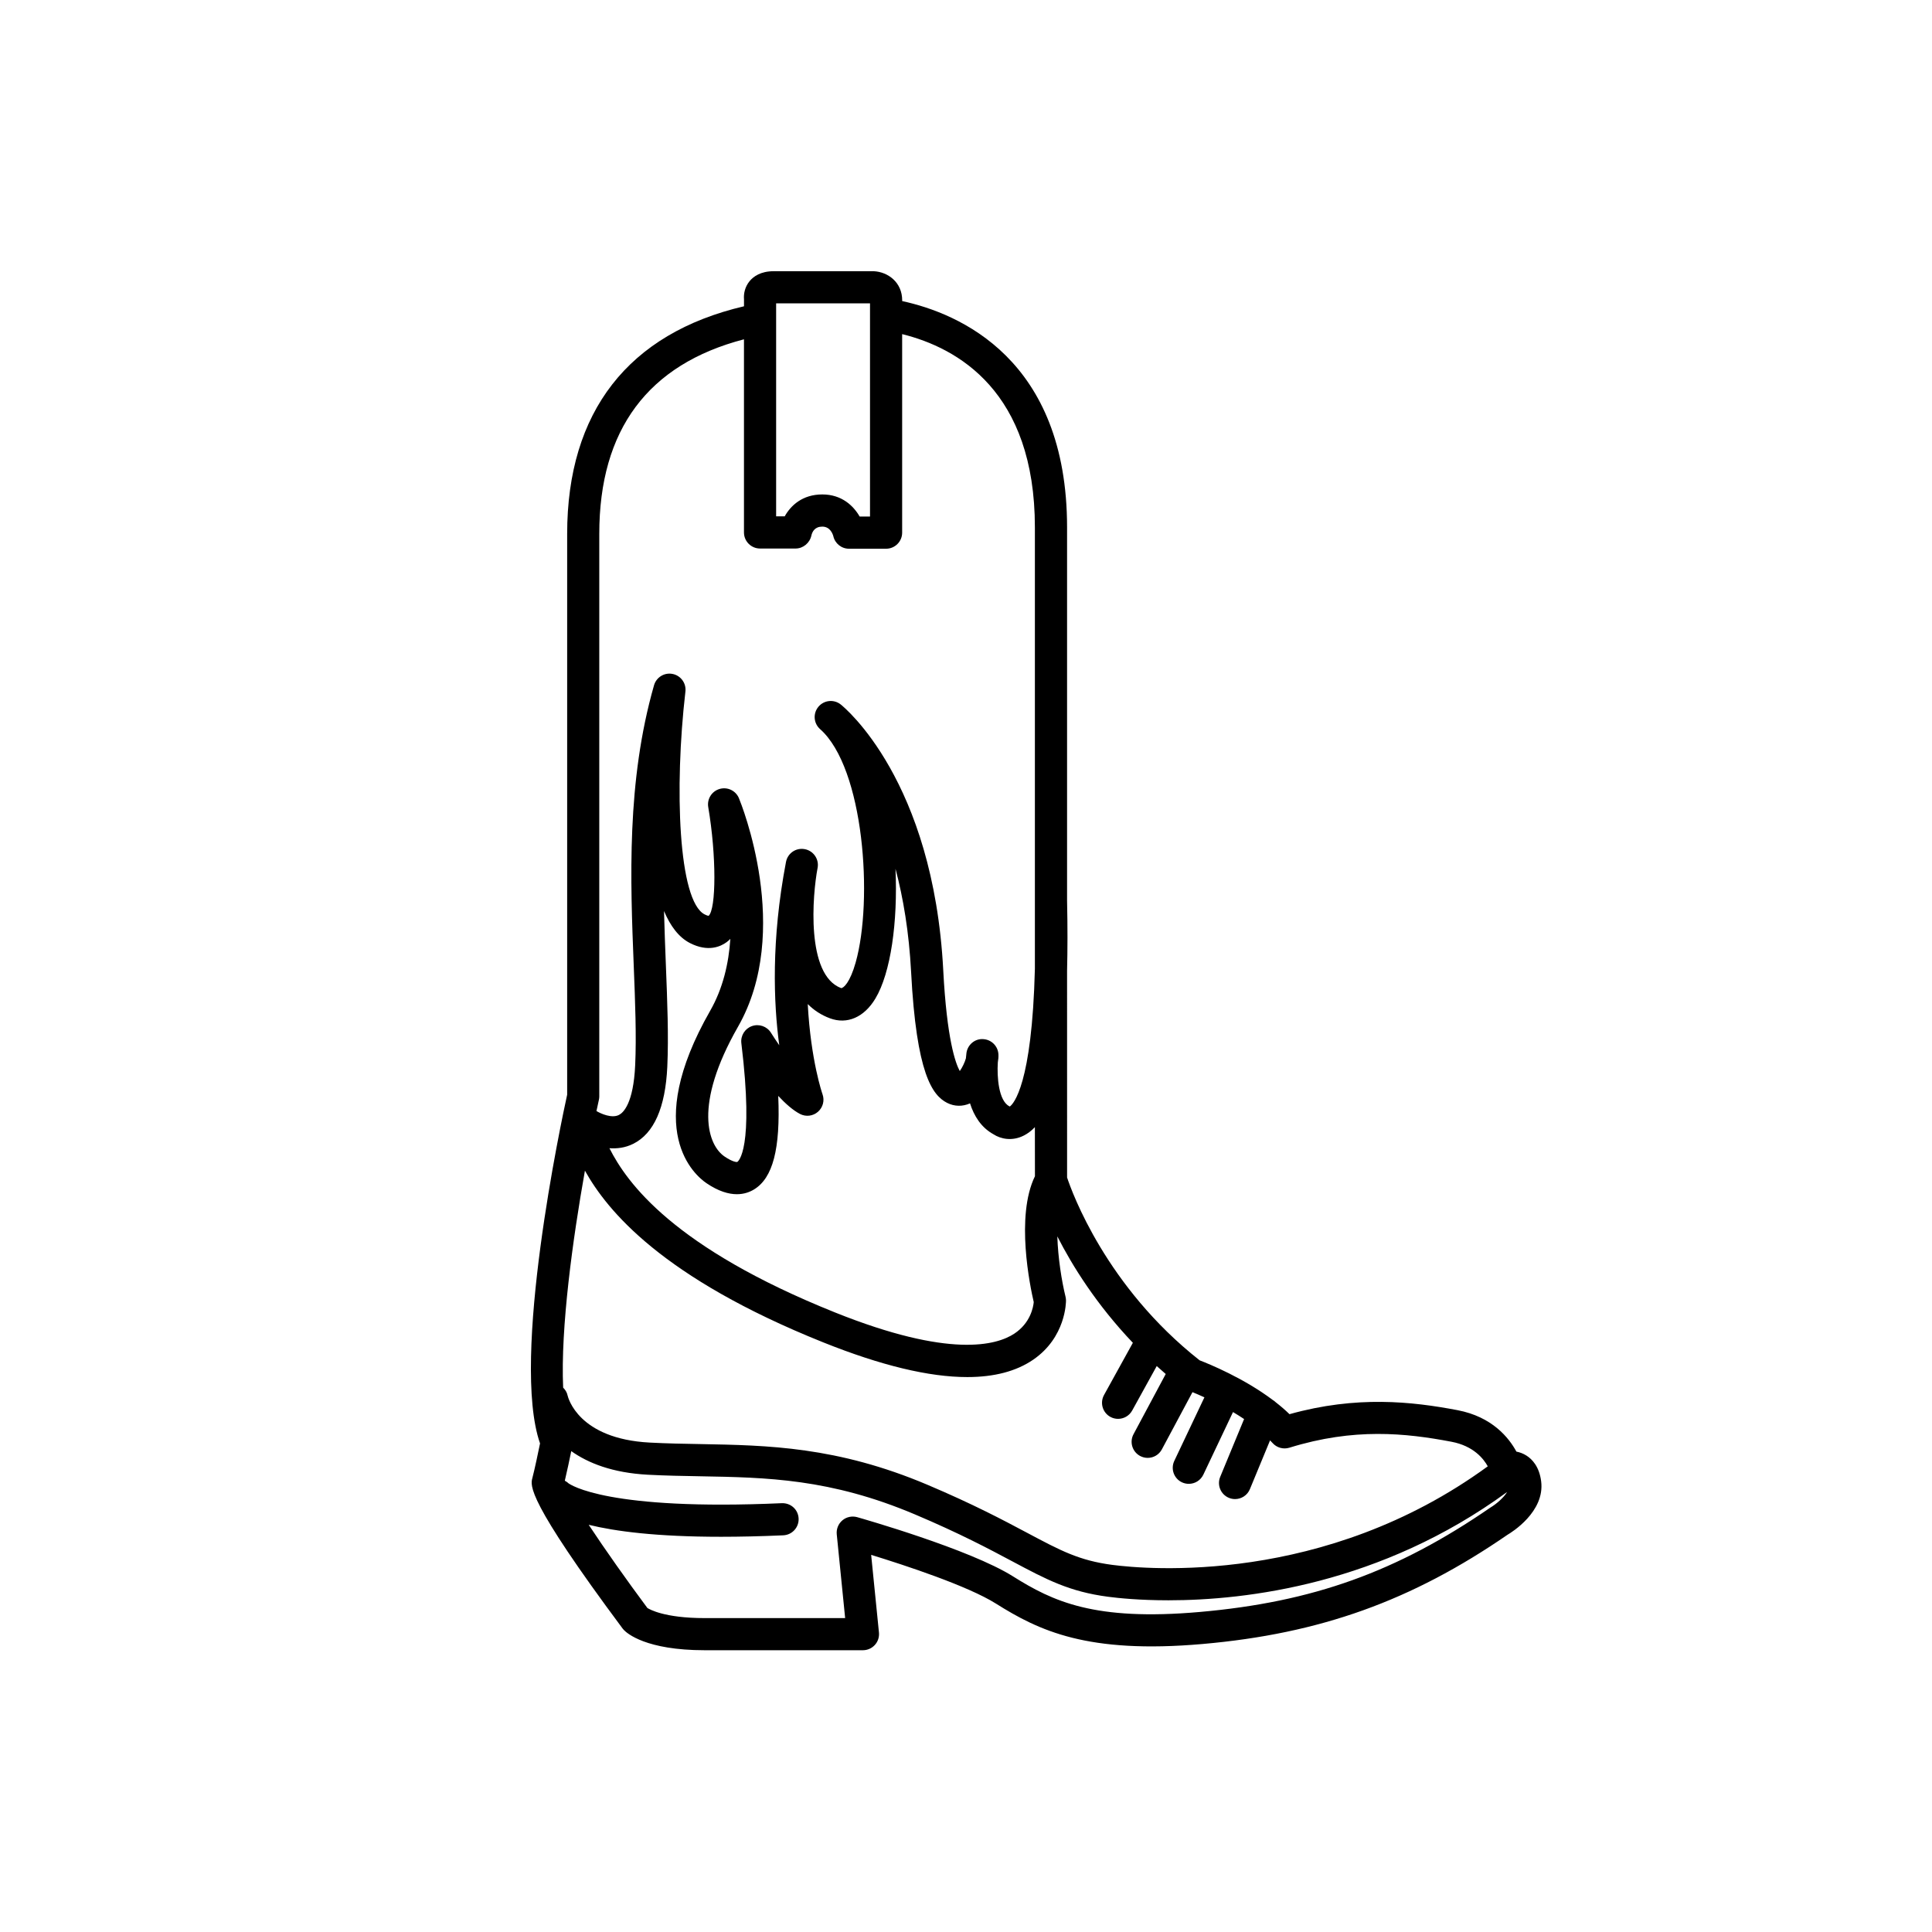 <?xml version="1.0" encoding="UTF-8"?>
<!-- Uploaded to: ICON Repo, www.svgrepo.com, Generator: ICON Repo Mixer Tools -->
<svg fill="#000000" width="800px" height="800px" version="1.1" viewBox="144 144 512 512" xmlns="http://www.w3.org/2000/svg">
 <path d="m552.42 536.55c-0.5-3.898-2.387-5.848-3.879-6.797-0.906-0.574-1.824-0.898-2.68-1.062-1.945-3.613-6.379-9.23-15.613-10.984-12.07-2.293-26.727-3.91-44.516 1.066-1.137-1.113-2.367-2.16-3.648-3.16-0.207-0.227-0.473-0.379-0.73-0.559-7.707-5.824-16.895-9.574-19.441-10.555-24.762-19.496-33.812-44.48-35.125-48.453l-0.004-54.828c0.137-5.457 0.152-11.578 0-18.5v-98.949c0-44.648-28.648-56.723-43.695-59.98v-0.191c0-4.781-3.773-7.543-7.535-7.723h-26.527c-3.457 0-5.359 1.41-6.352 2.602-1.293 1.547-1.633 3.422-1.508 4.832v1.859c-30.648 7.176-46.863 27.953-46.863 60.305v148.63c-1.449 6.606-15.023 69.973-7.188 92.418-0.453 2.207-1.43 6.906-2.039 9.195-0.527 1.988-1.516 5.699 23.914 39.852 0.102 0.133 0.211 0.262 0.328 0.383 0.848 0.898 5.879 5.375 21.41 5.375h41.961c1.203 0 2.348-0.508 3.16-1.402 0.812-0.891 1.199-2.086 1.082-3.285l-2.066-20.586c8.977 2.762 25.59 8.219 33.043 12.902 11.426 7.18 24.203 13.395 54.754 10.723 31.176-2.734 55.438-11.453 80.867-28.969 1.016-0.594 9.926-6.055 8.891-14.156zm-134.16-80.816c-5.152 10.586-1.285 29.152-0.309 33.332-0.121 1.32-0.855 5.508-5.113 8.34-4.715 3.133-17.164 6.586-47.52-5.582-42.891-17.199-55.168-34.352-59.812-43.535 1.996 0.137 4.144-0.09 6.293-1.16 5.508-2.731 8.543-9.613 9.043-20.453 0.367-8.066 0.004-17.234-0.379-26.938-0.18-4.648-0.371-9.438-0.492-14.309 1.668 3.961 3.91 6.977 6.891 8.5 4.812 2.457 8.133 0.902 9.691-0.242 0.359-0.262 0.684-0.555 0.996-0.875-0.43 6.504-1.961 13.133-5.352 19.062-18.168 31.797-3.988 43.637-0.969 45.684 3.199 2.168 5.879 2.918 8.055 2.918 1.898 0 3.414-0.574 4.555-1.27 4.949-3.023 7.008-10.676 6.402-24.781 1.91 2.047 3.906 3.812 5.762 4.781 1.559 0.812 3.445 0.586 4.769-0.574 1.324-1.16 1.797-2.996 1.203-4.648-0.051-0.141-3.102-8.879-3.914-23.895 1.602 1.602 3.535 2.902 5.879 3.769 4.566 1.699 9.074-0.262 12.055-5.246 4.066-6.781 5.953-20.27 5.32-34.375 2.051 7.719 3.582 16.781 4.137 27.332 1.406 27.02 5.621 32.707 9.559 34.711 1.926 0.969 4.066 1.004 6.055 0.125 1.047 3.301 2.934 6.394 6.238 8.203 1.832 1.199 4.902 1.93 8.066 0.301 0.926-0.48 1.906-1.16 2.883-2.203l0.016 13.027zm-68.578-231.34h24.879v56.496h-2.742c-1.652-2.875-4.781-5.859-9.895-5.859-5.266 0-8.367 2.934-9.969 5.805h-2.273zm-46.867 210.18v-149.1c0-27.609 12.914-44.918 38.344-51.555v51.184c0 2.352 1.91 4.262 4.262 4.262h9.426c1.996 0 3.742-1.477 4.176-3.426 0.242-1.082 0.941-2.379 2.898-2.379 2.098 0 2.769 1.984 2.918 2.527 0.438 1.945 2.16 3.332 4.156 3.332h9.824c2.352 0 4.262-1.91 4.262-4.262v-52.613c14.746 3.652 35.176 15.191 35.176 51.223v116.98c-0.77 30.762-5.707 35.816-6.644 36.492-0.047-0.023-0.09-0.055-0.141-0.074-2.848-1.465-3.281-7.824-3.039-11.609 0.141-0.781 0.195-1.512 0.16-2.16-0.121-2.191-1.891-3.934-4.086-4.019-2.18-0.137-4.098 1.512-4.387 3.688-0.031 0.23-0.09 0.719-0.145 1.395-0.266 1.004-0.957 2.457-1.621 3.379-1.133-2.051-3.426-8.375-4.383-26.723-2.625-50.324-26.156-69.621-27.16-70.418-1.809-1.445-4.43-1.176-5.918 0.594-1.484 1.77-1.289 4.398 0.441 5.93 11.664 10.309 14.09 45.312 9.43 61.836-1.516 5.387-3.231 6.801-3.844 6.801h-0.004c-9.383-3.488-7.609-24.688-6.246-31.84l0.004-0.004c0.438-2.309-1.078-4.535-3.387-4.977-2.344-0.453-4.543 1.074-4.988 3.379-0.004 0.023-0.012 0.055-0.016 0.09-3.93 20.621-3.281 37.285-1.77 48.496-0.816-1.176-1.566-2.309-2.203-3.324-1.062-1.691-3.164-2.418-5.031-1.754-1.883 0.664-3.047 2.551-2.812 4.527 3.457 28.348-0.887 31.355-1.074 31.469-0.121 0.066-1.184 0.059-3.387-1.438-4.301-2.918-8.395-13.441 3.582-34.398 14.504-25.375 0.828-59.121 0.242-60.543-0.828-2.004-3.023-3.066-5.113-2.465-2.086 0.598-3.387 2.672-3.023 4.812 2.203 12.949 2.106 27 0.102 28.812 0 0-0.332-0.004-1.062-0.379-6.957-3.551-8.062-33.418-5.09-59.047 0.258-2.207-1.219-4.238-3.394-4.672-2.172-0.438-4.316 0.875-4.926 3.008-7.305 25.566-6.277 51.535-5.371 74.441 0.379 9.516 0.73 18.512 0.379 26.215-0.465 10.191-3.164 12.629-4.301 13.203-1.895 0.969-4.777-0.324-5.961-1.031 0.223-1.047 0.438-2.051 0.641-2.957 0.074-0.293 0.105-0.602 0.105-0.914zm-3.805 19.66c5.914 10.609 20.426 28.371 63.141 45.5 15.301 6.137 28.066 9.211 38.188 9.203 7.133 0 12.965-1.527 17.438-4.586 8.711-5.949 8.723-15.32 8.723-15.719-0.004-0.328-0.047-0.66-0.121-0.977-1.027-4.18-2-10.281-2.176-16 3.996 7.844 10.379 18.07 20.016 28.199l-7.644 13.84c-1.133 2.062-0.387 4.648 1.672 5.789 0.648 0.359 1.359 0.527 2.055 0.527 1.5 0 2.957-0.797 3.734-2.203l6.508-11.789c0.781 0.707 1.566 1.406 2.383 2.106l-8.535 15.957c-1.109 2.074-0.328 4.656 1.75 5.769 0.641 0.336 1.328 0.504 2.004 0.504 1.523 0 2.992-0.816 3.758-2.254l8.113-15.164c0.82 0.332 1.91 0.797 3.164 1.371l-7.984 16.848c-1.004 2.125-0.102 4.664 2.023 5.672 0.59 0.277 1.211 0.406 1.82 0.406 1.594 0 3.125-0.898 3.856-2.438l7.859-16.582c0.984 0.578 1.969 1.203 2.941 1.848l-6.332 15.324c-0.898 2.172 0.137 4.664 2.309 5.562 0.535 0.223 1.082 0.324 1.629 0.324 1.672 0 3.258-0.992 3.934-2.637l5.34-12.922c0.211 0.227 0.438 0.441 0.641 0.676 1.109 1.27 2.867 1.762 4.473 1.27 17.105-5.309 30.754-3.898 42.949-1.582 5.879 1.113 8.535 4.523 9.633 6.516-43.281 31.594-90.438 27.305-99.512 26.117-8.762-1.152-13.645-3.754-22.516-8.473-6.348-3.375-14.254-7.582-26.434-12.742-23.977-10.152-42.379-10.473-60.176-10.797-4.402-0.074-8.957-0.16-13.469-0.398-18.902-0.996-21.617-11.91-21.75-12.488-0.168-0.836-0.621-1.508-1.176-2.074-0.711-15.852 2.559-39.469 5.773-57.504zm239.95 89.293c-24.723 17.02-47.047 25.027-77.047 27.664-27.941 2.457-38.938-2.828-49.473-9.445-11.461-7.199-40.078-15.34-41.289-15.684-1.359-0.371-2.82-0.074-3.898 0.836-1.082 0.906-1.641 2.289-1.508 3.691l2.227 22.223h-37.246c-10.688 0-14.617-2.344-15.164-2.68-5.457-7.34-11.25-15.531-15.551-22.047 6.992 1.723 17.93 3.176 35.094 3.176 4.957 0 10.434-0.121 16.469-0.387 2.348-0.105 4.172-2.098 4.066-4.449-0.105-2.348-2.035-4.144-4.449-4.066-46.074 2.051-55.984-4.852-56.605-5.32-0.266-0.273-0.59-0.449-0.906-0.637 0.598-2.504 1.309-5.879 1.707-7.84 4.43 3.148 10.887 5.758 20.344 6.258 4.66 0.246 9.285 0.328 13.758 0.406 17.77 0.316 34.547 0.613 57.008 10.121 11.84 5.012 19.555 9.113 25.754 12.414 9.105 4.848 15.113 8.047 25.406 9.395 2.625 0.348 8.254 0.938 15.98 0.938 20.66 0 56.348-4.258 89.773-28.707-0.91 1.5-2.805 3.152-4.449 4.141z"/>
</svg>